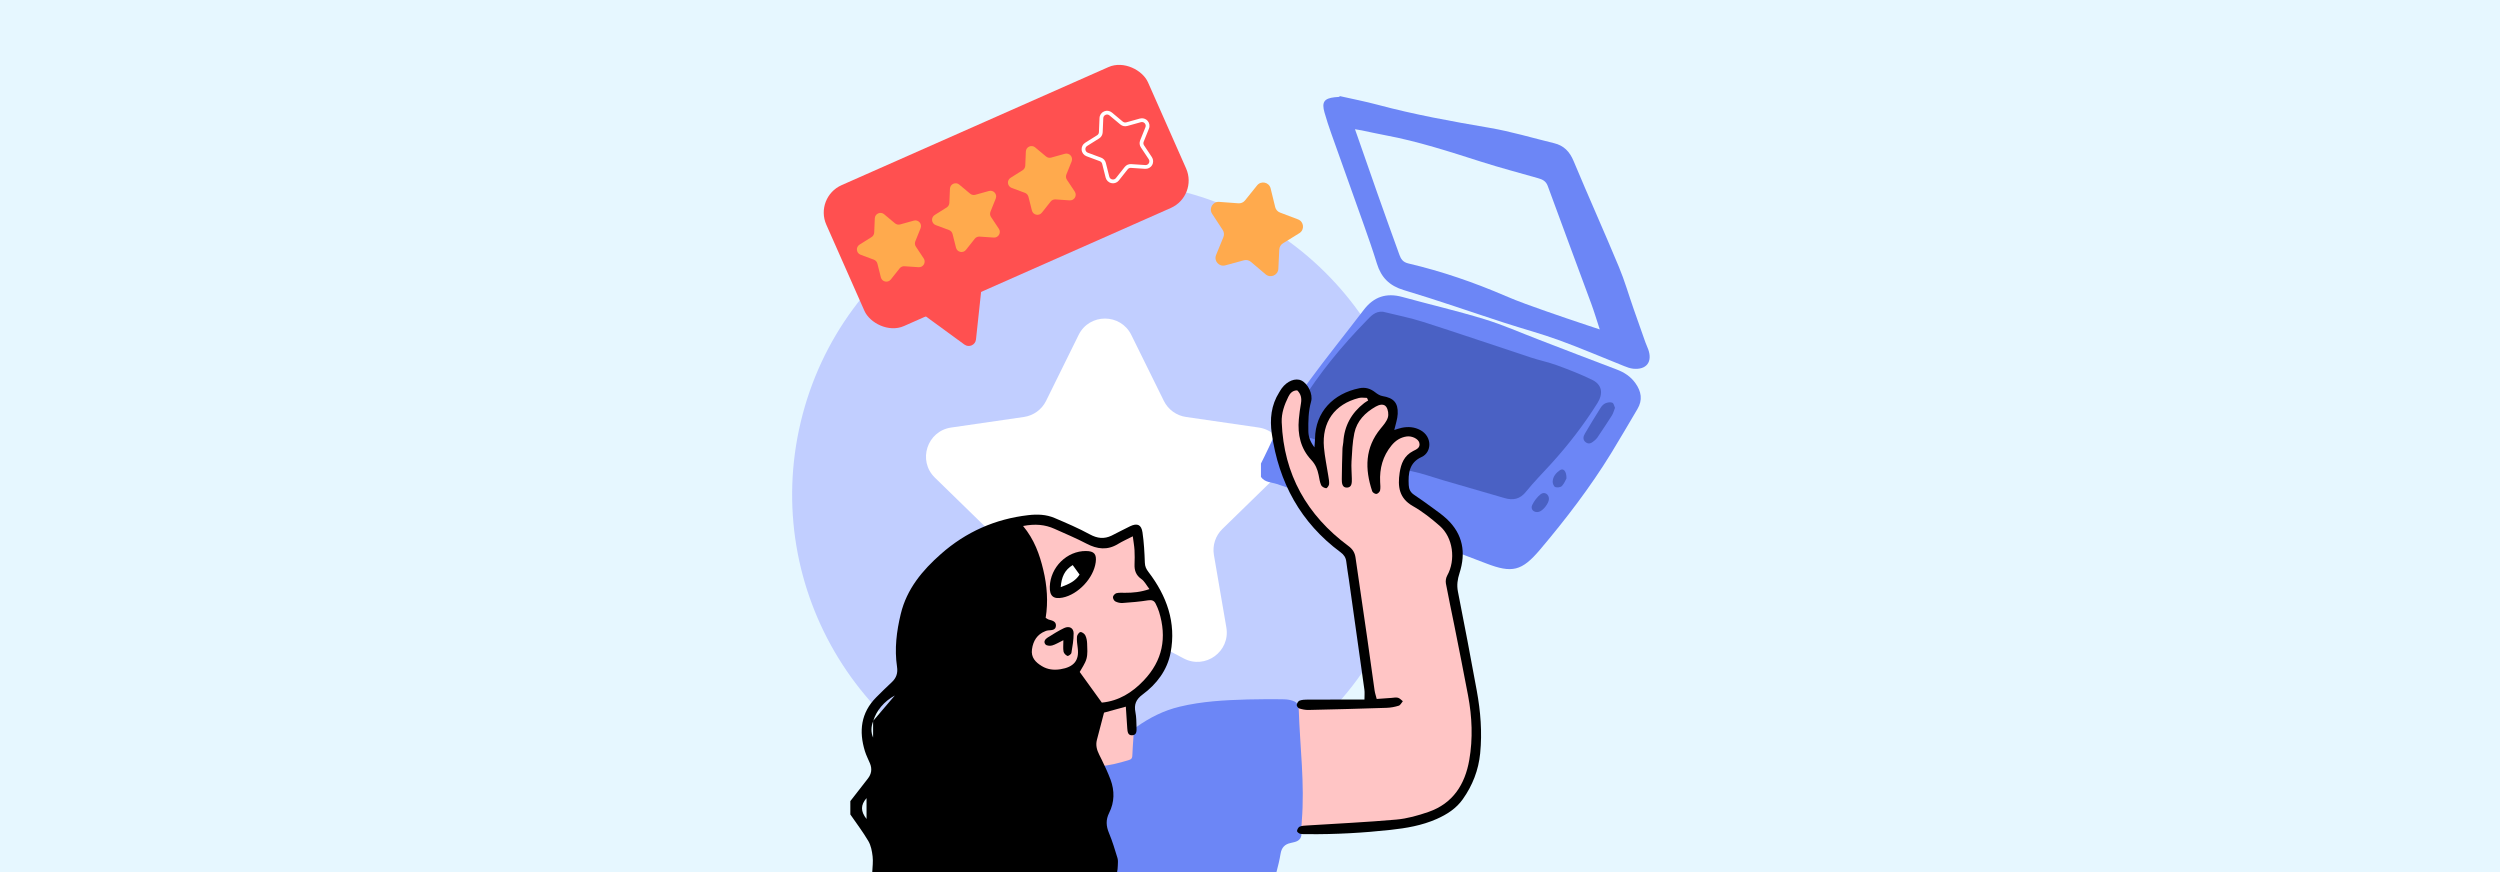 <?xml version="1.0" encoding="UTF-8"?><svg id="Layer_1" xmlns="http://www.w3.org/2000/svg" viewBox="0 0 860 300"><rect width="860" height="300" fill="#e6f7ff"/><g><circle cx="380.105" cy="170.112" r="107.584" transform="translate(126.321 500.28) rotate(-76.563)" fill="#c1ceff"/><path d="m384.808,214.734l22.393,11.772c7.415,3.898,16.081-2.398,14.665-10.654l-4.277-24.935c-.562-3.279.525-6.624,2.907-8.946l18.116-17.659c5.998-5.847,2.689-16.035-5.601-17.239l-25.036-3.638c-3.292-.478-6.138-2.546-7.61-5.529l-11.196-22.686c-3.707-7.512-14.419-7.512-18.126,0l-11.197,22.686c-1.472,2.983-4.318,5.051-7.609,5.529l-25.036,3.638c-8.29,1.204-11.6,11.392-5.601,17.239l18.116,17.659c2.382,2.322,3.469,5.667,2.907,8.946l-4.277,24.935c-1.416,8.256,7.25,14.553,14.665,10.654l22.393-11.772c2.944-1.548,6.462-1.548,9.406,0Z" fill="#fff"/></g><g><g><path d="m433.763,159.463c.762-1.551,1.562-3.085,2.28-4.656,3.828-8.383,8.727-16.146,14.152-23.542,6.131-8.36,12.66-16.427,18.944-24.677,3.458-4.54,7.801-5.937,13.282-4.431,9.36,2.572,18.829,4.774,28.108,7.606,6.455,1.97,12.671,4.728,18.989,7.148,8.863,3.395,17.706,6.844,26.591,10.183,2.643.993,4.851,2.425,6.491,4.742,2.006,2.834,2.536,5.746.678,8.867-3.014,5.065-5.951,10.176-9.037,15.196-7.223,11.75-15.588,22.668-24.483,33.187-6.264,7.408-9.612,8.17-18.596,4.701-9.466-3.655-19.009-7.111-28.474-10.77-9.465-3.659-18.851-7.524-28.318-11.176-4.985-1.923-10.053-3.636-15.119-5.338-1.921-.645-4.155-.506-5.486-2.45v-4.59Z" fill="#6c86f6"/><path d="m566.98,120.159c-.296-.821-.679-1.609-.974-2.43-1.357-3.809-2.704-7.608-4.028-11.428-1.697-4.838-3.109-9.797-5.09-14.515-5.079-12.194-10.498-24.247-15.588-36.43-1.346-3.218-3.339-5.287-6.688-6.097-7.411-1.795-14.756-4.017-22.265-5.298-12.917-2.2-25.779-4.532-38.444-7.925-4.313-1.149-8.713-2.003-13.07-2.988-.022.087-.044.186-.066.274-.547.044-1.095.066-1.631.131-3.634.394-4.532,1.675-3.503,5.265.69,2.419,1.467,4.806,2.31,7.17,3.722,10.498,7.498,20.974,11.22,31.471,1.565,4.422,3.12,8.856,4.499,13.333,1.467,4.762,4.291,7.619,9.25,9.107,11.603,3.47,23.032,7.487,34.558,11.231,6.327,2.058,12.775,3.777,19.025,6.064,7.476,2.726,14.789,5.889,22.189,8.834,1.007.405,2.058.799,3.12.909,4.587.46,6.732-2.343,5.178-6.677Zm-21.039-8.287c-4.74-1.609-9.502-3.164-14.22-4.849-4.619-1.642-9.272-3.24-13.771-5.189-10.859-4.685-21.991-8.516-33.485-11.209-1.894-.449-2.551-1.543-3.065-2.956-2.572-7.071-5.101-14.154-7.608-21.247-2.365-6.688-4.685-13.399-7.017-20.087-.186-.503-.361-1.007-.668-1.883.985.175,1.675.263,2.353.405,2.671.547,5.331,1.16,8.002,1.653,11.297,2.102,22.189,5.659,33.102,9.14,6.447,2.058,12.993,3.777,19.496,5.638,1.511.427,2.726.963,3.361,2.682,4.948,13.541,10.005,27.027,14.986,40.546,1.007,2.726,1.828,5.517,2.912,8.812-1.762-.58-3.076-1.007-4.379-1.456Z" fill="#6c86f6"/></g><path d="m549.516,138.669c-4.643,7.42-9.982,14.324-15.863,20.808-2.93,3.231-6.025,6.336-8.758,9.729-2.05,2.54-4.42,2.964-7.271,2.147-7.127-2.042-14.24-4.123-21.354-6.195-3.454-1.006-6.851-2.269-10.362-2.99-8.815-1.815-17.008-5.466-25.486-8.286-3.415-1.137-6.839-2.238-10.236-3.419-1.644-.573-3.318-1.15-4.827-1.989-2.173-1.207-2.571-2.794-1.29-4.941,1.006-1.679,2.326-3.166,3.362-4.827,6.427-10.345,14.118-19.675,22.605-28.372,1.535-1.574,2.982-3.318,5.667-3.109,4.644,1.158,9.365,2.068,13.913,3.524,12.36,3.957,24.634,8.163,36.959,12.221,2.999.988,6.121,1.618,9.081,2.706,4.084,1.5,8.163,3.078,12.068,4.989,3.349,1.64,3.892,4.657,1.793,8.006Z" fill="#4a61c4"/><path d="m555.559,140.303c-.407,1.027-.61,1.901-1.063,2.618-1.622,2.567-3.322,5.086-5.012,7.609-.238.355-.561.667-.89.945-.934.788-1.927,1.613-3.16.619-1.059-.854-.785-1.985-.215-2.957,1.756-2.991,3.558-5.956,5.411-8.887.393-.622.999-1.25,1.654-1.528.711-.302,1.702-.461,2.366-.187.486.201.643,1.202.909,1.768Z" fill="#4a61c4"/><path d="m532.835,171.678c-.059,1.508-2.034,4.024-3.449,4.392-1.64.427-3.022-.823-2.313-2.326.662-1.403,1.703-2.774,2.914-3.733,1.306-1.034,2.911.038,2.848,1.667Z" fill="#4a61c4"/><path d="m538.87,164.566c-.28.495-.742,1.732-1.575,2.622-.437.467-1.621.601-2.284.366-.474-.168-.91-1.207-.892-1.844.048-1.745,1.144-3.037,2.5-3.967,1.158-.795,2.293.283,2.251,2.823Z" fill="#4a61c4"/><path d="m464.548,191.412c-1.325-1.547-13.034-9.941-17.894-18.557-4.86-8.616-9.941-24.963-8.616-30.928,1.325-5.965,3.756-10.162,7.511-9.057,3.756,1.105,4.86,1.767,3.756,5.523-1.105,3.756-1.988,10.825.662,15.464,2.651,4.639,5.081,9.057,5.081,9.057,0,0-4.86-14.139,2.43-21.429,7.29-7.29,9.279-6.848,11.709-6.186,2.43.663,3.314,2.209,3.314,2.209,0,0,5.744-1.546,6.186,2.43.442,3.977-1.988,12.151-1.988,12.151,0,0,3.314-4.418,7.511-3.535,4.197.884,7.511,1.989,5.744,4.86-1.767,2.872-4.639,2.209-5.965,6.627-1.325,4.418-3.535,6.628,1.546,11.267,5.081,4.639,14.801,7.511,15.243,14.801.442,7.29-1.767,14.58-1.767,14.58,0,0,8.174,35.789,8.395,47.497.221,11.709.442,26.51-11.709,30.486-12.15,3.976-25.626,6.848-32.254,7.069-6.628.221-24.521-.883-24.521-.883l1.767-42.195,32.254-.662-8.395-50.59Z" fill="#ffc5c5"/><path d="m447.718,284.16c-.022.394-.033.788-.011,1.182-.011.339,0,.679.022,1.018.011.186.011.361-.011.536-.055,1.511-.876,2.386-2.43,2.78-.427.109-.854.219-1.281.306-2.036.416-3.142,1.565-3.492,3.722-.35,2.113-.854,4.214-1.412,6.294h-76.823v-6.239c.383-1.795.876-3.579,1.127-5.397,1.062-8.035,3.908-15.5,9.819-20.941,2.058-1.894,3.919-3.963,5.78-6.043,2.824-3.175,5.616-6.382,8.976-9.064.044-.033.077-.066.12-.099.942-.744,1.894-1.467,2.857-2.146,4.51-3.196,9.294-5.638,14.844-6.973,7.706-1.861,15.5-2.255,23.349-2.485,3.93-.11,7.86-.088,11.789-.077.974,0,1.97.066,2.912.285,1.16.274,1.905.613,2.353,1.215.11.153.208.317.285.504.12.295.197.646.241,1.062.022.175.033.372.044.58.405,12.742,2.102,25.462,1.04,38.247-.055.569-.088,1.149-.099,1.73Z" fill="#6c86f6"/><g><path d="m350.313,188.464c-.77-2.393-1.173-4.903-1.191-7.416-.004-.585.024-1.207.358-1.687.549-.79,1.668-.876,2.63-.854,6.333.149,12.63,1.688,18.317,4.479,3.258,1.599,6.724,3.668,10.262,2.86,3.383-.772,6.093-4.091,9.549-3.777.264.024.541.077.74.252.281.248.326.661.351,1.035.411,6.127.608,12.772,4.465,17.551.471.584.995,1.136,1.35,1.797.387.722.552,1.538.735,2.336.812,3.544,2.06,6.985,2.693,10.566.909,5.147.507,10.521-1.16,15.475-.23.685-.488,1.369-.893,1.967-.596.879-1.475,1.521-2.335,2.144-1.596,1.156-3.193,2.312-4.789,3.468-.49.355-.992.722-1.327,1.226-.47.708-.555,1.596-.593,2.445-.087,1.959.007,3.925.279,5.867.529,3.769-.116,7.719-.22,11.523-.011.407-.031.843-.27,1.173-.26.358-.713.507-1.137.633-3.269.974-6.594,1.868-10,2.058s-6.931-.365-9.857-2.119c-3.107-1.863-5.295-4.9-7.395-7.852-3.83-5.387-7.66-10.774-11.49-16.161-1.441-2.027-2.894-4.075-3.857-6.368-3.074-7.32-.707-15.71-1.586-23.6-.536-4.813-2.293-9.655-1.234-14.38.12-.536.286-1.083.651-1.494.361-.407.878-.635,1.388-.827,1.757-.661,3.627-1.02,5.503-1.059-.027-.76.297-.538.064-1.262Z" fill="#ffc5c5"/><path d="m395.065,196.752c-.777-1.018-1.193-1.872-1.237-3.186-.12-3.481-.306-6.973-.81-10.421-.394-2.682-1.784-3.273-4.215-2.135-2.178,1.018-4.269,2.211-6.426,3.251-2.551,1.226-4.893.963-7.455-.427-3.919-2.135-8.046-3.897-12.151-5.648-2.868-1.226-5.933-1.335-9.031-.974-11.406,1.313-21.466,5.78-30.048,13.355-6.371,5.616-11.746,12.008-13.825,20.612-1.456,6.01-2.2,12.041-1.292,18.171.328,2.189-.219,3.831-1.773,5.298-1.839,1.719-3.645,3.47-5.408,5.254-5.265,5.32-5.977,11.636-3.864,18.5.449,1.456,1.171,2.824,1.752,4.236.766,1.883.514,3.612-.755,5.221-2.025,2.561-4.006,5.156-6.01,7.728v4.587c2.091,3.043,4.346,5.999,6.207,9.173.887,1.522,1.248,3.448,1.456,5.243.208,1.773-.033,3.601-.12,5.408h84.223c.142-.613.208-1.335.241-2.189.022-.876.142-1.806-.099-2.605-.887-2.912-1.762-5.835-2.934-8.637-.996-2.386-1.138-4.543.044-6.907,1.872-3.711,1.916-7.63.493-11.461-.876-2.332-1.927-4.587-3.021-6.82-.306-.602-.602-1.204-.898-1.806-.821-1.642-1.237-3.251-.777-5.046.799-3.043,1.587-6.086,2.452-9.381,2.233-.613,4.718-1.292,7.498-2.058.175,2.682.306,5.057.493,7.433.044.569.088,1.215.328,1.697.219.438.591.733,1.281.723,1.686-.022,1.62-1.489,1.576-2.704v-.164c-.055-1.686-.044-3.415-.372-5.057-.525-2.649.175-4.411,2.452-6.097,4.882-3.602,8.495-8.396,9.644-14.395,1.992-10.399-1.346-19.561-7.619-27.771Zm-96.975,84.978c-2.091-2.649-2.069-4.816,0-7.181v7.181Zm2.343-33.825c-.022.044-.033.088-.044.131-.011.044-.033.077-.044.12v5.572c-.799-1.894-.701-3.755,0-5.572v-.153c.033-.033.055-.066.088-.099,1.018-3.393,3.678-6.644,7.389-8.659-2.452,2.89-4.926,5.769-7.389,8.659Zm93.013-13.825c-3.974,4.171-8.582,7.05-14.417,7.619-2.507-3.47-5.024-6.962-7.608-10.541.712-1.346,1.861-2.857,2.332-4.565.449-1.642.274-3.47.219-5.211-.033-.963-.208-1.992-.635-2.835-.274-.547-1.16-1.182-1.675-1.117-.482.066-1.139.996-1.182,1.587-.099,1.292.088,2.616.263,3.919.558,4.258-1.325,6.557-5.999,7.29-2.167.339-4.346.131-6.327-1.073-2.211-1.325-3.809-2.988-3.415-5.802.405-2.89,1.762-5.134,4.609-6.239.296-.12.624-.23.941-.252,1.193-.109,2.66-.022,2.693-1.675.033-1.511-1.39-1.73-2.551-2.069-.296-.077-.536-.318-.985-.58.898-5.528.482-11.056-.821-16.496-1.27-5.342-3.098-10.454-6.951-15.095,4.127-.799,7.553-.504,10.837.985,3.678,1.664,7.411,3.207,10.979,5.079,3.678,1.927,7.181,2.365,10.848.12,1.478-.898,3.076-1.609,5.079-2.638.23,1.828.504,3.284.591,4.751.099,1.631.066,3.273.011,4.915-.077,2.102.503,3.744,2.353,5.035,1.073.744,1.719,2.102,2.78,3.459-3.043,1.04-5.703,1.281-8.407,1.27-.985,0-2.003-.088-2.934.131-.503.131-1.138.788-1.215,1.281-.077.493.35,1.325.799,1.554.734.383,1.675.602,2.496.547,2.934-.208,5.878-.449,8.779-.919,1.325-.208,2.124.099,2.649,1.226.427.887.843,1.784,1.127,2.715,2.748,8.867,1.259,16.781-5.265,23.623Z"/><path d="m470.238,136.872c-.926,0-1.9-.191-2.77.03-8.384,2.123-12.811,8.332-12.026,17.044.293,3.255.992,6.473,1.486,9.711.147.967.366,1.957.28,2.911-.047.518-.718,1.418-1.018,1.383-.625-.073-1.483-.525-1.716-1.054-.476-1.08-.628-2.309-.865-3.486-.392-1.952-1.086-3.657-2.525-5.186-3.678-3.911-4.745-8.745-4.286-13.972.162-1.847.423-3.688.736-5.516.297-1.733-.005-3.223-1.286-4.45-1.613-.002-2.474,1.004-3.059,2.196-1.358,2.76-2.403,5.619-2.279,8.784.705,17.925,8.661,31.966,22.932,42.548,1.475,1.093,2.21,2.292,2.455,3.982,1.348,9.29,2.717,18.577,4.053,27.868.854,5.943,1.65,11.894,2.506,17.836.136.944.457,1.86.731,2.942,1.824-.131,3.43-.253,5.039-.36.763-.051,1.574-.245,2.277-.056.619.167,1.119.777,1.672,1.19-.464.535-.835,1.365-1.41,1.545-1.34.419-2.773.688-4.177.734-8.953.296-17.909.533-26.865.733-1.063.024-2.164-.207-3.186-.521-.399-.123-.92-.843-.865-1.215.081-.551.525-1.322.994-1.485.896-.312,1.918-.346,2.889-.35,6.425-.026,12.849-.014,19.417-.014,0-1.439.114-2.417-.017-3.361-1.76-12.65-3.553-25.297-5.343-37.943-.29-2.052-.658-4.094-.893-6.151-.161-1.41-.82-2.366-1.957-3.206-13.765-10.177-21.265-24.029-23.667-40.789-.713-4.974-.239-9.823,2.543-14.215.292-.461.553-.946.876-1.384,1.877-2.545,4.72-3.67,6.768-2.697,2.206,1.048,4.062,4.664,3.327,7.258-.944,3.329-.974,6.678-.941,10.066.019,1.909.553,3.605,2.09,5.667.099-1.346.2-2.144.209-2.943.106-9.271,6.328-15.585,15.271-17.398,2.081-.422,3.843.148,5.485,1.45.714.565,1.592,1.112,2.463,1.256,3.785.625,5.395,2.277,5.226,6.122-.079,1.785-.736,3.544-1.183,5.545.802-.241,1.688-.582,2.605-.769,2.2-.447,4.34-.291,6.365.802,4.157,2.244,3.968,7.65.422,9.26-4.295,1.95-4.624,5.668-4.422,9.662.071,1.402.588,2.488,1.79,3.297,2.084,1.403,4.137,2.855,6.161,4.343,1.757,1.294,3.574,2.541,5.159,4.028,5.545,5.202,6.634,11.563,4.367,18.591-.69,2.138-.996,4.126-.549,6.385,2.248,11.352,4.406,22.723,6.488,34.106,1.301,7.114,1.879,14.289,1.164,21.525-.573,5.791-2.626,11.021-5.962,15.754-2.275,3.228-5.47,5.263-9.028,6.838-5.061,2.239-10.427,3.144-15.864,3.737-9.447,1.03-18.922,1.562-28.427,1.47-.873-.008-1.768.053-2.61-.123-.443-.093-1.141-.664-1.111-.957.056-.544.448-1.302.904-1.5.766-.333,1.688-.352,2.551-.407,10.234-.656,20.485-1.123,30.696-2.028,3.751-.333,7.513-1.398,11.093-2.64,8.407-2.919,12.552-9.476,14.01-17.868,1.284-7.387.967-14.815-.416-22.172-1.512-8.044-3.128-16.068-4.723-24.097-.956-4.812-2.007-9.606-2.898-14.43-.159-.863.015-1.964.443-2.728,3.008-5.373,2.036-13.079-2.565-17.095-2.871-2.505-5.913-4.931-9.215-6.797-4.811-2.718-5.279-6.772-4.571-11.49.473-3.154,1.548-5.872,4.627-7.457,1.078-.555,2.593-1.092,2.135-2.856-.355-1.366-2.578-2.423-4.365-2.159-2.163.319-3.843,1.427-5.216,3.108-2.99,3.658-4.122,7.872-3.896,12.523.047.978.174,1.989-.018,2.926-.102.497-.778,1.156-1.258,1.214-.457.055-1.304-.474-1.454-.922-2.553-7.654-2.546-14.982,2.912-21.584.962-1.164,2.048-2.395,2.47-3.78.333-1.093.101-2.723-.544-3.656-.841-1.216-2.436-.776-3.599-.12-3.653,2.061-6.513,4.953-7.387,9.137-.664,3.18-.775,6.487-.973,9.747-.119,1.956.084,3.931.109,5.897.017,1.323.097,3.001-1.609,3.096-1.746.099-1.847-1.588-1.839-2.899.022-3.493.125-6.986.231-10.478.023-.76.246-1.513.291-2.274.335-5.58,2.791-10.021,7.18-13.426.429-.332.912-.595,1.37-.889-.137-.3-.275-.599-.411-.898Z"/><path d="m370.787,195.468c.364.719.627,1.489.779,2.281.04.208.071.428-.002.626-.063.172-.197.306-.326.435-.49.487-.981.975-1.471,1.462-.562.558-1.13,1.121-1.8,1.543-.954.599-2.099.886-3.222.809-.152-.011-.314-.031-.432-.128-.103-.084-.157-.213-.2-.339-.374-1.08-.247-2.268-.001-3.385.144-.654.33-1.306.653-1.894.377-.687.925-1.255,1.48-1.799.426-.417.907-.964,1.52-1.085,1.324-.262,2.426.295,3.022,1.474Z" fill="#fff"/><path d="m373.588,189.549c-6.557-.055-12.249,5.55-12.457,12.26-.099,3.24,1.248,4.39,4.401,3.766,5.386-1.073,10.684-6.743,11.395-12.172.361-2.791-.536-3.831-3.339-3.853Zm-8.703,12.435c.285-3.492,1.325-5.9,4.127-7.597.799,1.106,1.532,2.124,2.365,3.273-1.434,2.244-3.612,3.273-6.491,4.324Z"/><path d="m365.8,220.23c-1.565.76-2.659,1.46-3.855,1.808-.694.202-1.862.122-2.273-.328-.839-.919-.14-1.86.748-2.412,1.844-1.144,3.686-2.323,5.642-3.246,1.753-.828,3.263-.029,3.267,1.799.005,2.259-.384,4.531-.769,6.768-.074.433-1.067,1.131-1.363,1.014-.569-.224-1.23-.89-1.337-1.469-.209-1.122-.061-2.311-.061-3.936Z"/></g></g><g><g><path d="m327.382,103.258l10.298-4.556-1.203,11.196-.739,6.88c-.206,1.918-2.412,2.894-3.97,1.756l-5.589-4.08-9.095-6.64,10.298-4.556Z" fill="#ff5050"/><rect x="285.629" y="41.118" width="121.012" height="53.002" rx="10.309" ry="10.309" transform="translate(2.239 145.833) rotate(-23.867)" fill="#ff5050"/></g><g><path d="m383.908,62.829c-.49.217-1.046.279-1.596.16-.974-.209-1.73-.939-1.973-1.905l-1.192-4.732c-.105-.415-.407-.753-.808-.902l-4.574-1.701c-.934-.347-1.577-1.179-1.679-2.17-.102-.991.359-1.936,1.203-2.466l4.133-2.596c.363-.228.59-.62.608-1.047l.204-4.876c.042-.995.634-1.864,1.545-2.267s1.952-.257,2.717.382l3.746,3.128c.329.275.771.37,1.184.254l4.7-1.312c.96-.268,1.969.026,2.634.768s.847,1.777.476,2.701l-1.818,4.529c-.16.398-.113.848.124,1.205l2.701,4.065c.551.83.583,1.88.083,2.742-.5.862-1.428,1.355-2.422,1.288l-4.869-.329c-.427-.029-.842.154-1.107.49l-3.032,3.825c-.269.34-.608.599-.986.766Zm-3.606-23.317c-.463.205-.752.629-.773,1.136l-.204,4.876c-.036.855-.49,1.636-1.214,2.091l-4.133,2.596c-.429.269-.654.731-.602,1.235.052.504.366.91.841,1.087l4.574,1.701c.802.298,1.405.972,1.614,1.801l1.192,4.733c.124.491.493.848.989.954.495.107.979-.067,1.293-.464l3.031-3.825c.531-.67,1.358-1.036,2.211-.978l4.869.329c.505.034.959-.207,1.213-.645.254-.438.239-.952-.042-1.373l-2.701-4.065c-.473-.712-.566-1.611-.247-2.405l1.817-4.529c.189-.47.099-.976-.238-1.353-.338-.377-.831-.521-1.319-.385l-4.701,1.312c-.824.23-1.708.04-2.364-.508l-3.746-3.128c-.389-.325-.897-.396-1.361-.191Z" fill="#fff"/><path d="m363.094,68.597l4.869.329c1.612.109,2.65-1.678,1.755-3.024l-2.701-4.065c-.355-.534-.424-1.21-.185-1.805l1.817-4.529c.602-1.5-.777-3.039-2.334-2.604l-4.701,1.312c-.618.172-1.281.03-1.774-.382l-3.746-3.128c-1.24-1.036-3.13-.2-3.198,1.415l-.204,4.876c-.027.641-.367,1.228-.911,1.569l-4.133,2.596c-1.369.859-1.157,2.915.357,3.478l4.574,1.701c.602.224,1.054.729,1.211,1.351l1.192,4.732c.395,1.567,2.415,2.002,3.419.735l3.031-3.825c.399-.503,1.019-.778,1.659-.734Z" fill="#ffaa4d"/><path d="m336.981,81.393l4.869.329c1.612.109,2.65-1.678,1.756-3.024l-2.701-4.065c-.355-.534-.424-1.209-.185-1.805l1.818-4.529c.602-1.5-.777-3.038-2.334-2.604l-4.7,1.312c-.618.173-1.282.03-1.774-.381l-3.746-3.128c-1.24-1.036-3.13-.2-3.198,1.415l-.204,4.876c-.027.641-.368,1.228-.911,1.569l-4.133,2.596c-1.368.86-1.157,2.915.357,3.478l4.574,1.701c.601.224,1.054.729,1.211,1.351l1.192,4.733c.395,1.567,2.415,2.001,3.418.735l3.031-3.825c.399-.503,1.019-.777,1.659-.734Z" fill="#ffaa4d"/><path d="m311.131,91.588l4.869.329c1.612.109,2.65-1.678,1.755-3.024l-2.701-4.065c-.355-.534-.424-1.209-.185-1.805l1.818-4.529c.602-1.5-.777-3.039-2.334-2.604l-4.7,1.312c-.618.173-1.282.03-1.774-.381l-3.746-3.128c-1.24-1.036-3.13-.2-3.198,1.415l-.204,4.876c-.027.641-.367,1.228-.911,1.569l-4.133,2.596c-1.369.859-1.157,2.915.357,3.478l4.574,1.701c.602.224,1.054.729,1.211,1.351l1.192,4.732c.395,1.567,2.415,2.002,3.418.735l3.031-3.825c.399-.503,1.019-.778,1.659-.734Z" fill="#ffaa4d"/></g></g><path d="m430.308,90.076l5.072,4.294c1.68,1.422,4.261.301,4.368-1.897l.323-6.638c.042-.873.512-1.669,1.255-2.129l5.652-3.497c1.871-1.158,1.603-3.959-.455-4.74l-6.213-2.359c-.817-.31-1.429-1.002-1.637-1.851l-1.579-6.455c-.523-2.137-3.27-2.748-4.649-1.032l-4.163,5.18c-.547.681-1.395,1.049-2.266.985l-6.628-.493c-2.194-.163-3.623,2.261-2.418,4.102l3.64,5.56c.479.731.567,1.651.236,2.46l-2.517,6.151c-.833,2.037,1.031,4.145,3.154,3.567l6.413-1.744c.843-.23,1.746-.029,2.412.536Z" fill="#ffaa4d"/></svg>